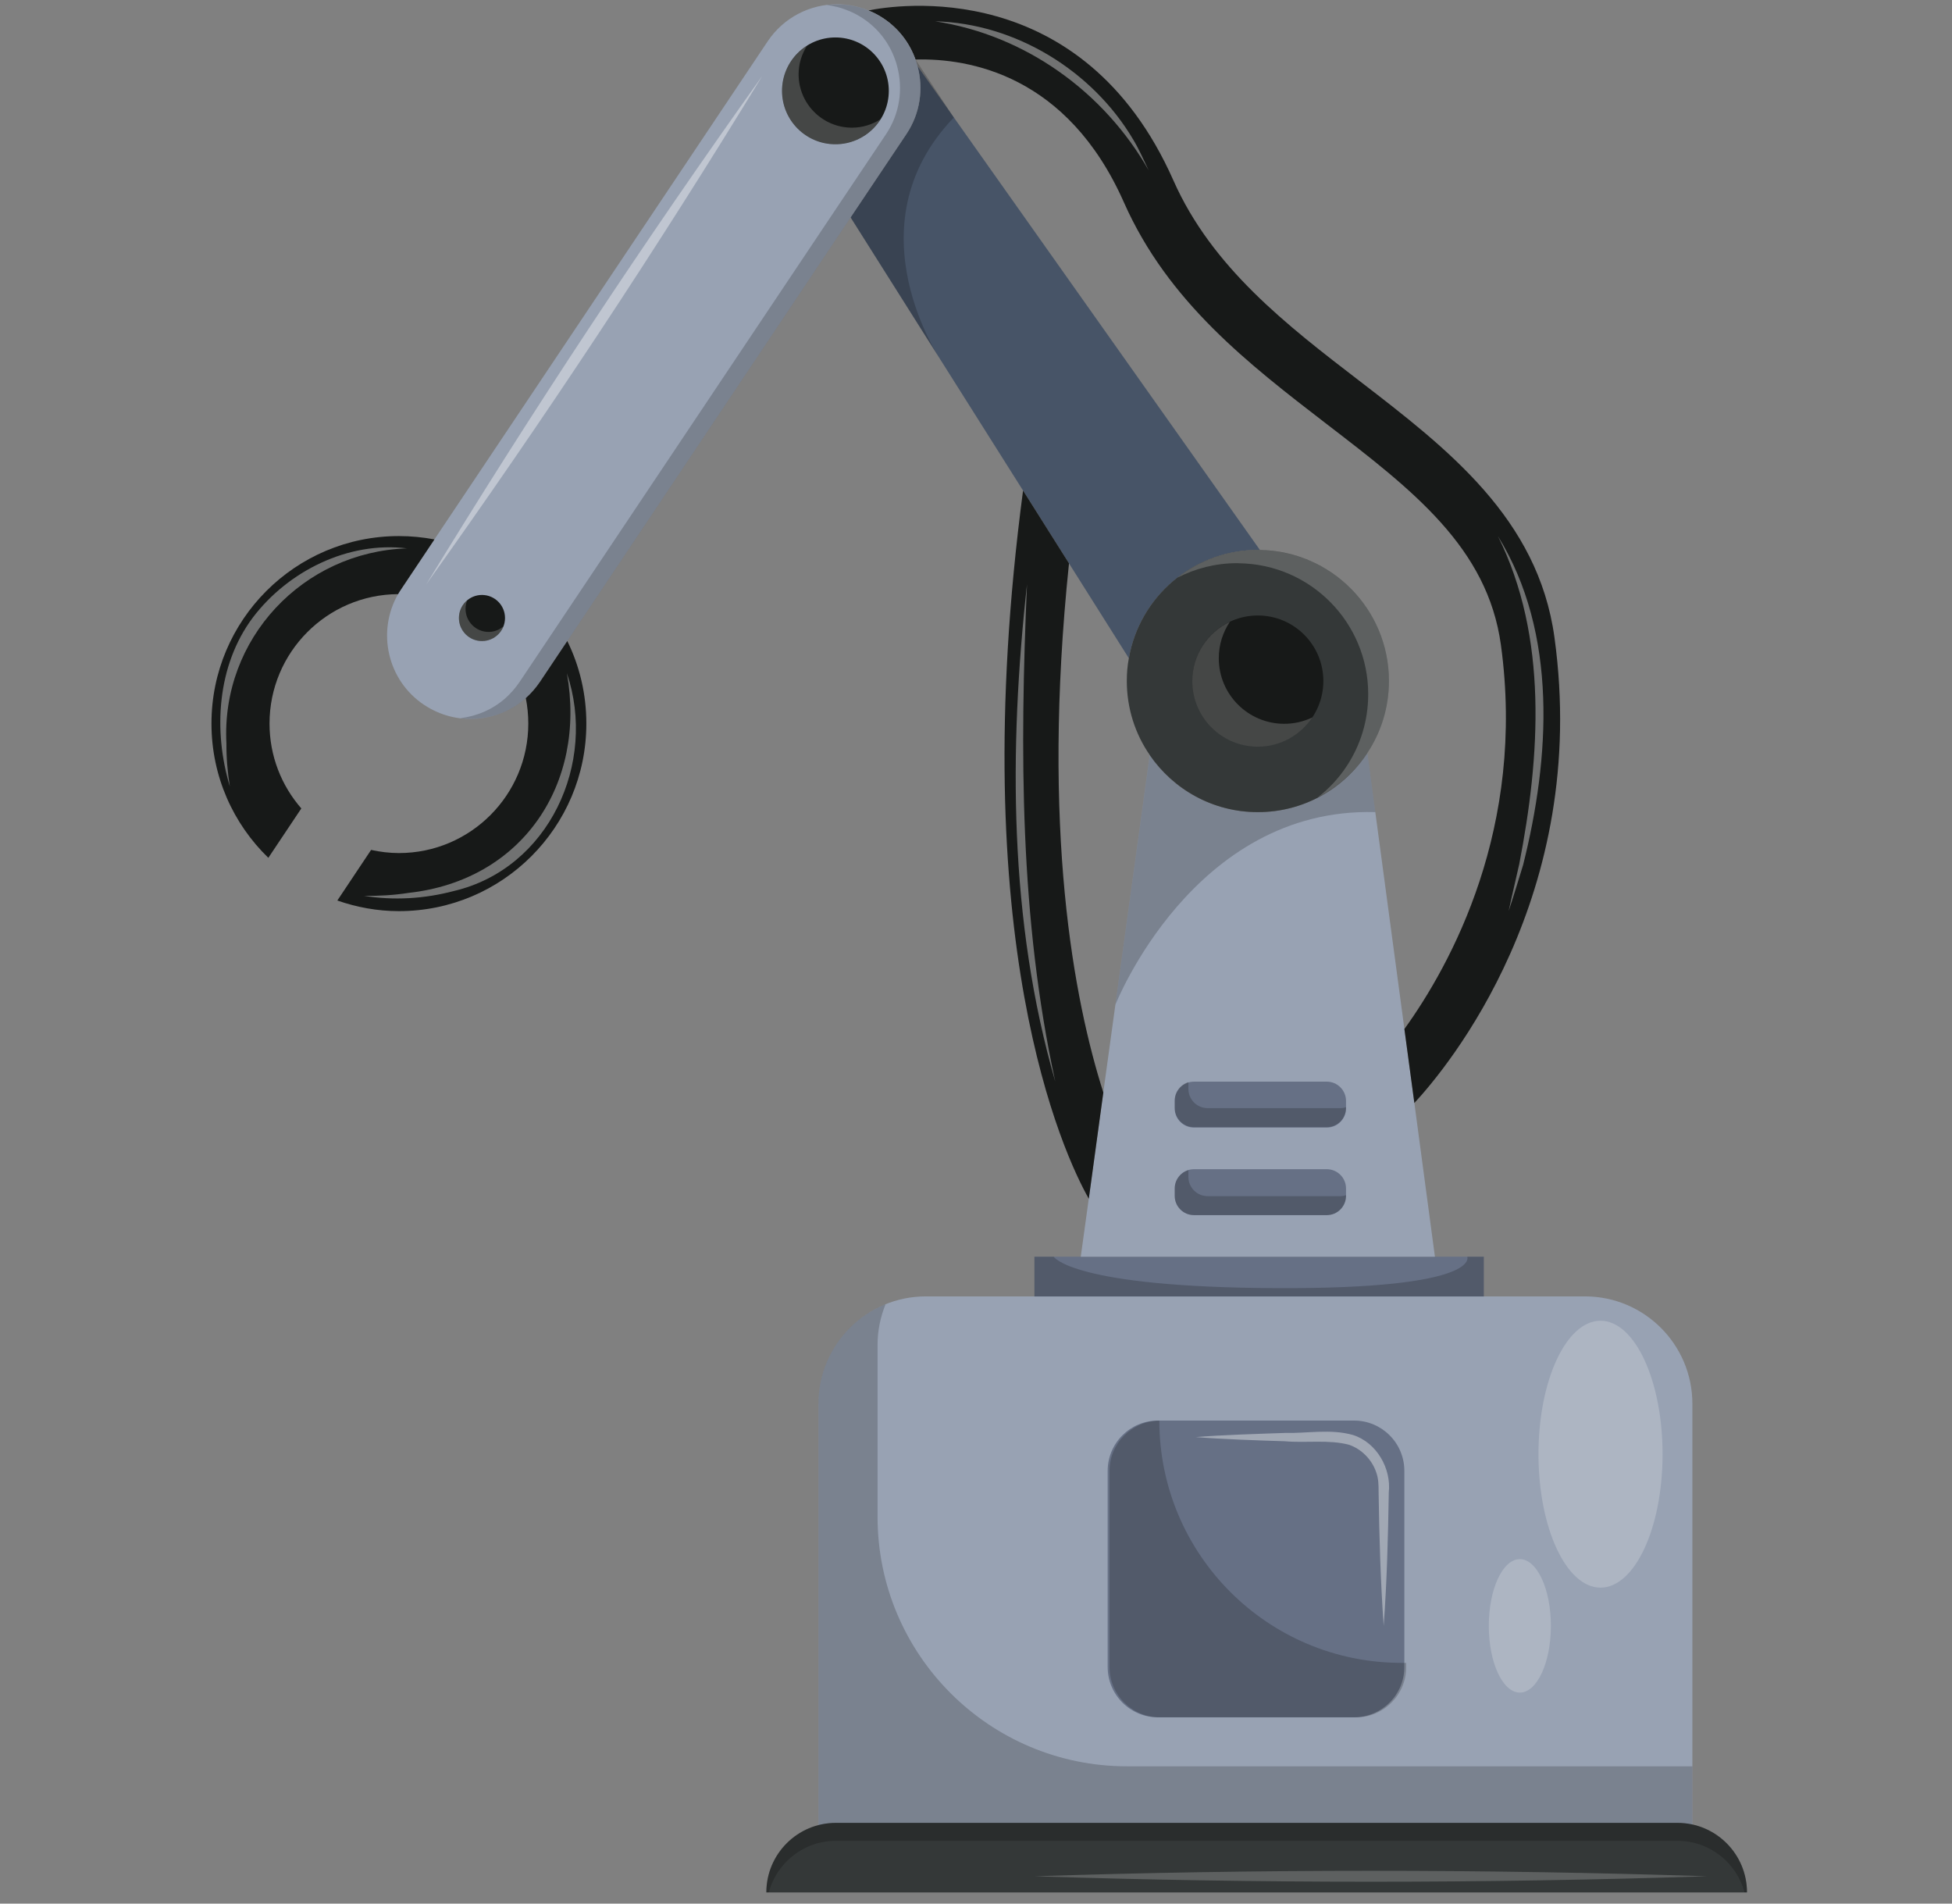 <svg width="120" height="117" viewBox="0 0 120 117" fill="none" xmlns="http://www.w3.org/2000/svg">
<rect x="0" y="0" width="120" height="117" fill="#808080" stroke="none"/>
<g clip-path="url(#clip0_84_2967)">
<path d="M104.04 112.19H50.315V86.281C50.315 82.639 53.272 79.679 56.917 79.679H97.438C101.08 79.679 104.04 82.636 104.04 86.281V112.19Z" fill="#98A2B3"/>
<g opacity="0.2">
<path d="M54.44 80.165C54.127 80.934 53.948 81.775 53.948 82.656V93.225C53.948 101.697 60.816 108.562 69.286 108.562H104.037V112.187H50.315V86.277C50.315 83.508 52.022 81.139 54.44 80.162V80.165Z" fill="black"/>
</g>
<path d="M71.186 105.55H83.242C84.949 105.55 86.333 104.166 86.333 102.458V90.402C86.333 88.695 84.949 87.311 83.242 87.311H71.186C69.479 87.311 68.094 88.695 68.094 90.402V102.458C68.094 104.166 69.479 105.55 71.186 105.55Z" fill="#667085"/>
<g opacity="0.2">
<path d="M71.271 87.314C71.271 95.538 77.937 102.204 86.161 102.204H86.418C86.418 102.204 86.436 102.204 86.448 102.204V102.461C86.448 104.168 85.063 105.553 83.356 105.553H71.3C69.593 105.553 68.209 104.168 68.209 102.461V90.406C68.209 88.707 69.579 87.335 71.271 87.317V87.314Z" fill="black"/>
</g>
<path d="M107.397 116.312L47.112 116.312C47.112 113.952 49.027 112.038 51.387 112.038H103.123C105.483 112.038 107.397 113.952 107.397 116.312Z" fill="#343838"/>
<g opacity="0.2">
<path d="M103.123 113.141H51.384C49.405 113.141 47.748 114.488 47.259 116.312H47.109C47.109 113.952 49.024 112.038 51.384 112.038H103.123C105.483 112.038 107.398 113.952 107.398 116.312H107.248C106.762 114.488 105.102 113.141 103.123 113.141Z" fill="black"/>
</g>
<path d="M63.592 79.682H91.217V77.24H63.592V79.682Z" fill="#667085"/>
<path d="M66.44 77.24H88.213L86.948 67.79L86.336 63.243L84.059 46.278C82.621 48.474 80.144 49.92 77.322 49.92C74.567 49.92 72.132 48.529 70.68 46.413L67.825 67.152L66.932 73.68L66.44 77.24Z" fill="#98A2B3"/>
<path d="M73.399 69.303H81.564C82.218 69.303 82.747 68.774 82.747 68.121V67.664C82.747 67.011 82.218 66.481 81.564 66.481H73.399C72.746 66.481 72.216 67.011 72.216 67.664V68.121C72.216 68.774 72.746 69.303 73.399 69.303Z" fill="#667085"/>
<g opacity="0.2">
<path d="M73.057 66.507V66.926C73.057 67.579 73.587 68.109 74.24 68.109H82.405C82.525 68.109 82.639 68.085 82.747 68.053V68.091C82.747 68.744 82.217 69.274 81.564 69.274H73.399C72.746 69.274 72.217 68.744 72.217 68.091V67.635C72.217 67.102 72.571 66.657 73.057 66.507Z" fill="black"/>
</g>
<path d="M73.399 74.684H81.564C82.218 74.684 82.747 74.154 82.747 73.501V73.045C82.747 72.391 82.218 71.862 81.564 71.862H73.399C72.746 71.862 72.216 72.391 72.216 73.045V73.501C72.216 74.154 72.746 74.684 73.399 74.684Z" fill="#667085"/>
<path d="M52.291 13.36L63.062 30.419L65.717 34.626L69.397 40.458C70.056 36.678 73.358 33.801 77.325 33.801C77.372 33.801 77.413 33.801 77.457 33.806L56.404 4.062C56.776 5.441 56.577 6.963 55.719 8.243L52.291 13.36Z" fill="#475467"/>
<path d="M53.383 0.643C53.702 0.769 54.01 0.93 54.308 1.129C55.26 1.761 55.925 2.66 56.279 3.658C59.566 3.57 65.618 4.589 69.093 12.438C71.81 18.568 76.766 22.374 81.558 26.063C86.863 30.135 91.442 33.657 92.268 39.63C93.811 50.877 89.205 59.259 86.336 63.246L86.948 67.793C88.986 65.597 97.751 55.067 95.561 39.179C94.557 31.851 88.977 27.571 83.587 23.422C79.12 19.994 74.509 16.446 72.138 11.094C66.549 -1.53 55.035 0.309 53.383 0.643Z" fill="#171918"/>
<path d="M66.935 73.677L67.828 67.149C66.025 61.49 64.013 51.009 65.717 34.626L63.062 30.419L62.892 30.153C59.239 57.816 65.41 70.996 66.935 73.677Z" fill="#171918"/>
<g opacity="0.2">
<path d="M104.956 115.319C91.202 114.871 77.352 114.871 63.595 115.319C77.354 115.767 91.199 115.767 104.956 115.319Z" fill="white"/>
</g>
<g opacity="0.39">
<path d="M85.063 99.929C85.262 97.198 85.332 94.466 85.376 91.732C85.54 90.262 84.629 88.652 83.166 88.195C81.778 87.809 80.387 88.104 78.979 88.072C77.375 88.128 75.094 88.195 73.513 88.327C75.083 88.453 77.378 88.535 78.979 88.582C80.276 88.702 81.705 88.464 82.949 88.804C83.716 89.076 84.337 89.712 84.6 90.482C84.744 90.874 84.75 91.251 84.75 91.729C84.793 94.463 84.867 97.195 85.063 99.926V99.929Z" fill="white"/>
</g>
<g opacity="0.2">
<path d="M73.057 71.918V72.336C73.057 72.989 73.587 73.519 74.24 73.519H82.405C82.525 73.519 82.639 73.496 82.747 73.463V73.501C82.747 74.154 82.217 74.684 81.564 74.684H73.399C72.746 74.684 72.217 74.154 72.217 73.501V73.045C72.217 72.512 72.571 72.067 73.057 71.918Z" fill="black"/>
</g>
<g opacity="0.2">
<path d="M91.219 77.24H90.201C90.201 77.24 91.117 79.225 78.499 79.172C65.881 79.123 64.775 77.24 64.775 77.24H63.592V79.682H91.217V77.24H91.219Z" fill="black"/>
</g>
<g opacity="0.2">
<path d="M84.062 46.275L70.683 46.407L68.569 61.753C68.569 61.753 73.352 49.606 84.548 49.914L84.059 46.272L84.062 46.275Z" fill="black"/>
</g>
<path d="M69.271 41.854C69.271 43.543 69.79 45.115 70.683 46.407C72.135 48.523 74.57 49.914 77.325 49.914C80.147 49.914 82.624 48.471 84.062 46.272C84.899 45.007 85.385 43.491 85.385 41.851C85.385 37.451 81.851 33.871 77.457 33.803C77.41 33.797 77.369 33.797 77.325 33.797C73.358 33.797 70.056 36.672 69.397 40.455C69.309 40.908 69.271 41.374 69.271 41.851V41.854Z" fill="#343838"/>
<g opacity="0.2">
<path d="M82.788 47.089C83.625 45.824 84.111 44.307 84.111 42.668C84.111 38.268 80.578 34.687 76.183 34.62C76.137 34.614 76.096 34.614 76.052 34.614C74.728 34.614 73.484 34.939 72.383 35.507C73.748 34.441 75.46 33.8 77.325 33.8C77.372 33.8 77.413 33.8 77.457 33.806C81.851 33.873 85.385 37.454 85.385 41.854C85.385 43.491 84.899 45.01 84.062 46.275C83.297 47.44 82.238 48.383 80.993 49.024C81.69 48.479 82.302 47.832 82.788 47.089Z" fill="white"/>
</g>
<path d="M77.325 45.885C79.55 45.885 81.354 44.082 81.354 41.857C81.354 39.632 79.55 37.829 77.325 37.829C75.1 37.829 73.297 39.632 73.297 41.857C73.297 44.082 75.1 45.885 77.325 45.885Z" fill="#171918"/>
<g opacity="0.2">
<path d="M75.604 38.221C75.176 38.862 74.925 39.629 74.925 40.458C74.925 42.683 76.728 44.486 78.953 44.486C79.571 44.486 80.153 44.343 80.674 44.097C79.951 45.177 78.722 45.889 77.325 45.889C75.1 45.889 73.297 44.085 73.297 41.86C73.297 40.253 74.243 38.868 75.604 38.221Z" fill="white"/>
</g>
<g opacity="0.2">
<path d="M98.392 97.581C100.499 97.581 102.207 93.908 102.207 89.378C102.207 84.847 100.499 81.175 98.392 81.175C96.285 81.175 94.578 84.847 94.578 89.378C94.578 93.908 96.285 97.581 98.392 97.581Z" fill="white"/>
</g>
<g opacity="0.2">
<path d="M93.433 104.031C94.487 104.031 95.342 102.194 95.342 99.929C95.342 97.664 94.487 95.828 93.433 95.828C92.379 95.828 91.524 97.664 91.524 99.929C91.524 102.194 92.379 104.031 93.433 104.031Z" fill="white"/>
</g>
<g opacity="0.2">
<path d="M56.279 3.658L52.291 13.363L57.909 22.263C57.909 22.263 52.157 13.966 58.638 7.221L56.279 3.661V3.658Z" fill="black"/>
</g>
<path d="M26.072 43.321C28.057 44.644 30.618 44.413 32.322 42.908C32.641 42.621 32.934 42.29 33.189 41.916L34.872 39.401L52.291 13.363L55.72 8.245C56.577 6.966 56.776 5.444 56.405 4.065C56.372 3.924 56.326 3.792 56.279 3.658C55.927 2.659 55.26 1.761 54.309 1.128C54.01 0.929 53.703 0.768 53.383 0.642C52.763 0.382 52.104 0.262 51.46 0.262C49.809 0.262 48.184 1.061 47.194 2.539L26.704 33.156L24.661 36.213C24.593 36.312 24.529 36.412 24.468 36.52C23.15 38.836 23.815 41.819 26.072 43.324V43.321Z" fill="#98A2B3"/>
<g opacity="0.2">
<path d="M31.936 41.921L33.619 39.407L51.038 13.369L54.467 8.251C55.324 6.972 55.523 5.449 55.152 4.071C55.119 3.93 55.073 3.798 55.026 3.664C54.674 2.665 54.007 1.767 53.056 1.134C52.757 0.935 52.449 0.774 52.13 0.648C51.706 0.47 51.264 0.364 50.822 0.309C51.032 0.282 51.246 0.268 51.46 0.268C52.107 0.268 52.766 0.388 53.383 0.648C53.702 0.774 54.01 0.935 54.309 1.134C55.26 1.767 55.925 2.665 56.279 3.664C56.326 3.795 56.372 3.93 56.405 4.071C56.776 5.449 56.577 6.972 55.72 8.251L52.291 13.369L34.872 39.407L33.189 41.921C32.937 42.293 32.644 42.627 32.322 42.914C31.21 43.895 29.734 44.325 28.291 44.144C29.304 44.02 30.282 43.611 31.069 42.914C31.388 42.627 31.681 42.296 31.936 41.921Z" fill="black"/>
</g>
<path d="M20.735 55.347C21.92 55.76 23.191 56 24.523 56C30.888 56 36.046 50.836 36.046 44.471C36.046 42.653 35.627 40.929 34.875 39.4L33.192 41.915C32.94 42.287 32.647 42.621 32.325 42.908C32.425 43.414 32.477 43.938 32.477 44.471C32.477 48.865 28.917 52.431 24.523 52.431C23.938 52.431 23.364 52.358 22.813 52.238L20.738 55.347H20.735Z" fill="#171918"/>
<path d="M13 44.471C13 47.712 14.338 50.634 16.496 52.724L18.524 49.688C17.306 48.292 16.569 46.468 16.569 44.471C16.569 40.097 20.102 36.543 24.47 36.517C24.529 36.412 24.596 36.312 24.664 36.21L26.707 33.153C26.002 33.021 25.27 32.948 24.523 32.948C18.158 32.948 13 38.107 13 44.471Z" fill="#171918"/>
<path d="M51.357 8.866C53.17 8.866 54.639 7.397 54.639 5.584C54.639 3.772 53.17 2.302 51.357 2.302C49.545 2.302 48.076 3.772 48.076 5.584C48.076 7.397 49.545 8.866 51.357 8.866Z" fill="#171918"/>
<g opacity="0.2">
<path d="M49.61 2.815C49.288 3.321 49.094 3.919 49.094 4.566C49.094 6.378 50.564 7.847 52.376 7.847C53.02 7.847 53.617 7.654 54.127 7.332C53.544 8.251 52.528 8.863 51.36 8.863C49.548 8.863 48.078 7.394 48.078 5.582C48.078 4.413 48.693 3.398 49.61 2.815Z" fill="white"/>
</g>
<path d="M29.629 39.401C30.411 39.401 31.046 38.766 31.046 37.984C31.046 37.201 30.411 36.567 29.629 36.567C28.846 36.567 28.212 37.201 28.212 37.984C28.212 38.766 28.846 39.401 29.629 39.401Z" fill="#171918"/>
<g opacity="0.2">
<path d="M28.721 36.904C28.657 37.065 28.619 37.24 28.619 37.422C28.619 38.204 29.254 38.839 30.036 38.839C30.384 38.839 30.697 38.71 30.943 38.502C30.735 39.026 30.226 39.401 29.629 39.401C28.847 39.401 28.212 38.766 28.212 37.984C28.212 37.548 28.411 37.164 28.721 36.904Z" fill="white"/>
</g>
<g opacity="0.39">
<path d="M46.861 4.668C39.618 14.812 32.7 25.278 26.201 35.92C33.446 25.77 40.364 15.307 46.861 4.668Z" fill="white"/>
</g>
<g opacity="0.39">
<path d="M34.849 41.374C36.066 48.175 32.12 54.106 25.117 54.879C24.218 55.02 23.302 55.072 22.383 55.06C24.204 55.356 26.095 55.242 27.907 54.762C33.748 53.383 36.717 46.881 34.849 41.377V41.374Z" fill="white"/>
</g>
<g opacity="0.39">
<path d="M25.018 33.704C21.414 33.259 17.713 35.091 15.538 37.963C13.34 40.906 13.1 44.928 14.13 48.336C13.989 47.458 13.913 46.576 13.919 45.698C13.583 39.269 18.621 33.917 25.018 33.704Z" fill="white"/>
</g>
<g opacity="0.39">
<path d="M92.083 32.948C95.181 39.161 94.68 46.488 93.395 53.114C93.184 54.074 92.947 55.031 92.745 55.997C93.055 55.06 93.342 54.115 93.632 53.169C95.286 46.591 95.784 38.932 92.083 32.948Z" fill="white"/>
</g>
<g opacity="0.39">
<path d="M57.488 1.31C63.015 2.153 67.86 5.631 70.615 10.468C70.314 9.841 70.033 9.194 69.672 8.591C67.172 4.352 62.43 1.436 57.488 1.31Z" fill="white"/>
</g>
<g opacity="0.39">
<path d="M63.135 35.917C62.017 46.067 62.02 56.606 64.874 66.478C62.684 56.454 62.69 46.123 63.135 35.917Z" fill="white"/>
</g>
</g>
<defs>
<clipPath id="clip0_84_2967">
<rect width="118.656" height="116.05" fill="white" transform="translate(0.59 0.262)"/>
</clipPath>
</defs>
</svg>
